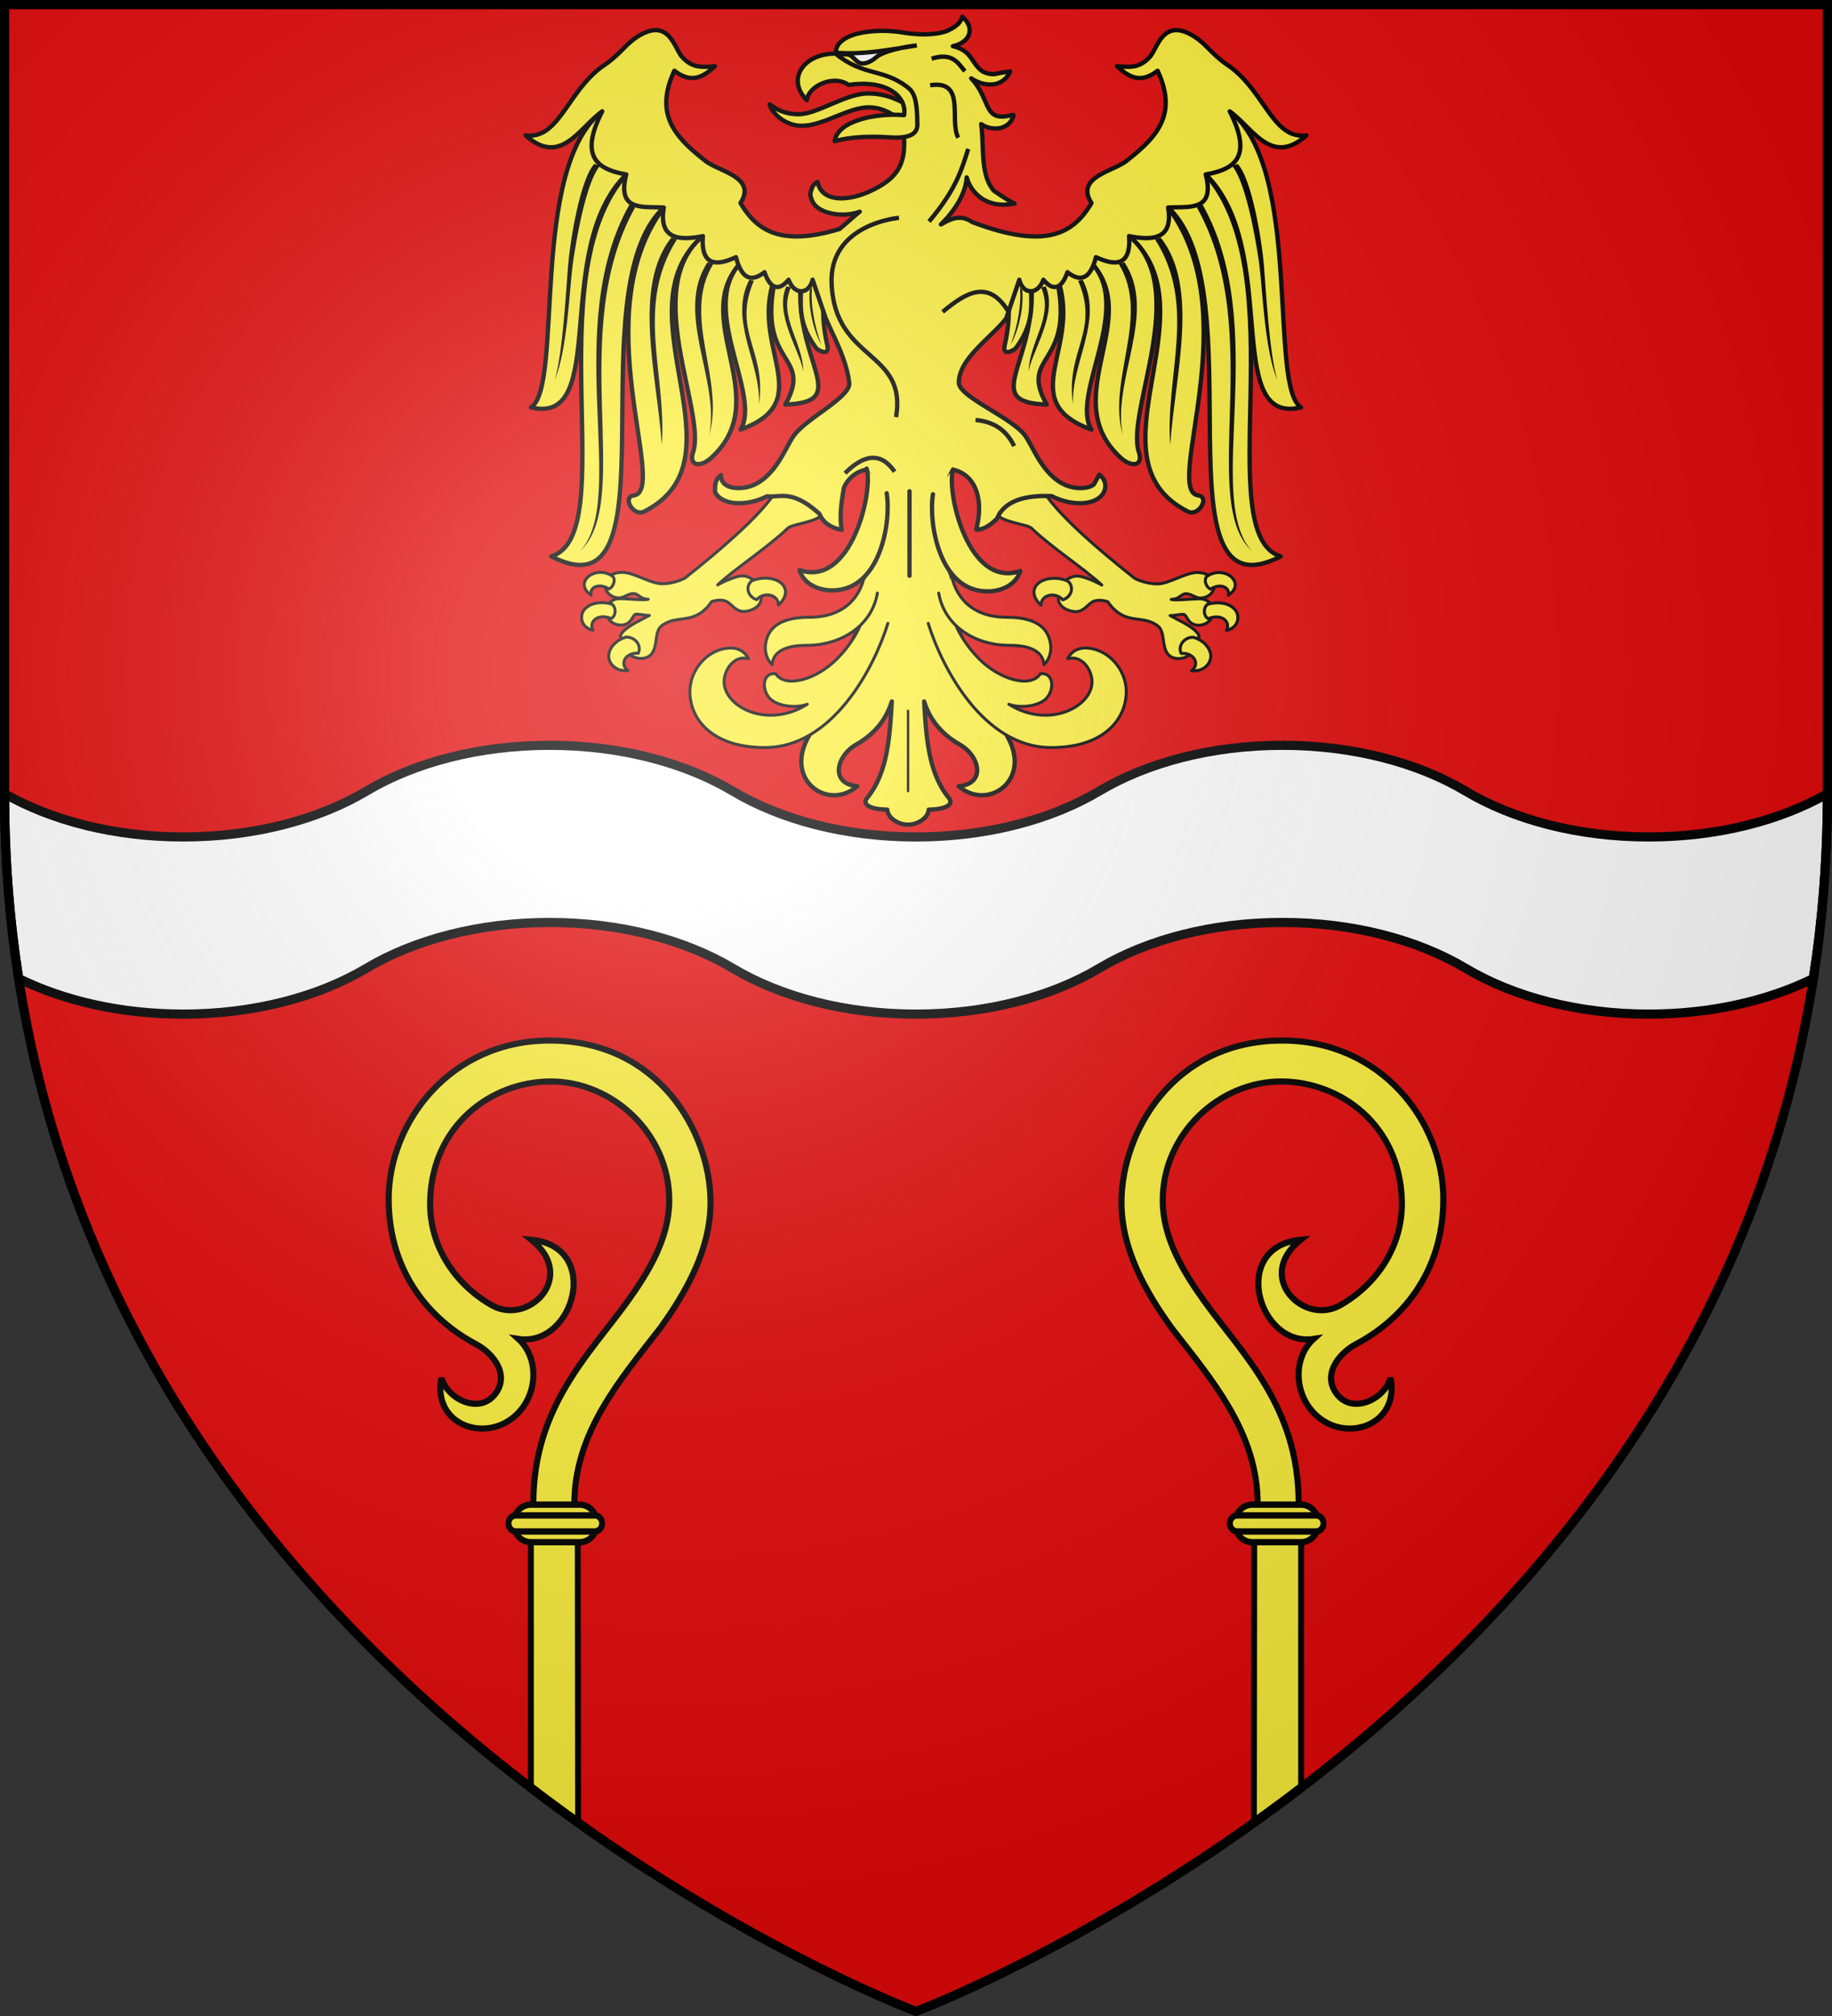 <svg xmlns="http://www.w3.org/2000/svg" xmlns:xlink="http://www.w3.org/1999/xlink" width="600" height="660" version="1.0"><rect width="100%" height="100%" fill="#333333" stroke="none"/><defs><radialGradient id="c" cx="-80" cy="-80" r="405" gradientUnits="userSpaceOnUse"><stop offset="0" style="stop-color:#fff;stop-opacity:.31"/><stop offset=".19" style="stop-color:#fff;stop-opacity:.25"/><stop offset=".6" style="stop-color:#6b6b6b;stop-opacity:.125"/><stop offset="1" style="stop-color:#000;stop-opacity:.125"/></radialGradient><path id="a" d="M-298.5-298.5h597V-40C298.5 246.31 0 358.5 0 358.5S-298.5 246.31-298.5-40z"/></defs><g transform="translate(300 300)"><use xlink:href="#a" width="600" height="660" style="fill:#e20909"/><path d="M180 244c-23.257 0-44.386 5.698-60 15s-36.743 15-60 15c-22.53 0-43.043-5.365-58.5-14.156V260c0 21.042 1.62 41.152 4.625 60.344C20.941 327.654 39.667 332 60 332c23.257 0 44.386-5.698 60-15s36.743-15 60-15 44.386 5.698 60 15 36.743 15 60 15 44.386-5.698 60-15 36.743-15 60-15 44.386 5.698 60 15 36.743 15 60 15c20.333 0 39.059-4.345 53.875-11.656 3.005-19.192 4.625-39.302 4.625-60.344v-.156C583.043 268.634 562.53 274 540 274c-23.257 0-44.386-5.698-60-15s-36.743-15-60-15-44.386 5.698-60 15-36.743 15-60 15-44.386-5.698-60-15-36.743-15-60-15z" style="fill:#fff;fill-opacity:1;fill-rule:evenodd;stroke:#000;stroke-width:3;stroke-linecap:butt;stroke-linejoin:miter;stroke-opacity:1;display:inline" transform="translate(-300 -300)"/></g><path d="M-108.623-573.852c-9.582 13.063-28.88 29.983-50.496 47.131-3.775 2.109-9.29 3.394-13.417 3.354-3.301-.031-7.304-1.628-11.332-3.267-4.028-1.638-8.079-3.31-11.695-3.31-2.42 0-4.749.61-6.527 1.655l-3.173 6.839c.746 3.85 4.08 6.272 8.069 6.272 1.483 0 2.82-.725 4.17-1.35s2.706-1.176 4.17-1.176c.896 0 1.807.507 2.81 1.176 1.004.67 2.013 1.475 3.355 1.786.677.157 1.459.295 2.266.349-.297.054-.62.09-.907.13-3.277.462-9.806-.479-15.683-.479-2.624 0-4.774 1.155-6.165 2.744l-.725 8.015c.324.606.684 1.212 1.179 1.743 1.472 1.58 3.757 2.744 6.617 2.744 1.675 0 2.932-.498 3.899-1.133.966-.634 1.647-1.46 2.175-2.265.53-.804.943-1.544 1.36-2.09.418-.547.76-.785 1.27-.785 1.653 0 2.99.217 4.442.436.985.149 1.991.268 3.173.261-1.1.57-2.175 1.138-3.264 1.7-3.198 1.646-6.284 3.295-8.703 4.965-2.42 1.67-4.214 3.41-4.805 5.314l5.53 10.672c1.465 1.231 3.738 2.096 6.074 2.178s4.741-.593 6.346-2.483c1.991-2.343 2.358-5.738 2.81-8.886.453-3.147 1.054-6.01 3.355-7.666 2.461-1.772 4.726-2.557 7.162-3.05s5.05-.68 8.068-1.263c5.167-.997 9.765-3.996 13.417-9.496 2.514-.82 6.235-1.29 8.703 0 1.287.673 2.578 2.058 4.08 3.31s3.32 2.44 5.62 2.44c2.285 0 4.815-.75 6.8-2.047s3.354-3.208 3.354-5.576c0-.367-.063-.721-.09-1.089l-4.352-9.321c-1.72-1.512-3.913-2.527-6.437-2.527-2.208 0-5.38 1.1-8.612 2.44-2.09.866-3.808 1.803-5.62 2.744 11.018-10.121 28.756-21.432 40.613-32.8.598-.574 1.916-1.078 3.626-1.569s3.815-1.008 5.984-1.568c4.12-1.063 8.444-2.445 11.06-5.096-4.796-10.943-17.868-13.633-29.554-10.106M49.838-573.759c9.582 13.064 28.88 29.983 50.496 47.132 3.775 2.108 9.29 3.393 13.417 3.354 3.301-.032 7.304-1.629 11.332-3.267 4.028-1.639 8.079-3.31 11.695-3.31 2.42 0 4.749.609 6.527 1.655l3.173 6.838c-.746 3.85-4.08 6.273-8.069 6.273-1.483 0-2.82-.726-4.17-1.35s-2.706-1.177-4.17-1.177c-.896 0-1.807.507-2.81 1.177-1.004.669-2.013 1.475-3.355 1.786-.677.157-1.459.295-2.266.348.297.054.62.09.907.13 3.277.462 9.806-.478 15.683-.478 2.624 0 4.774 1.155 6.165 2.744l.725 8.015c-.324.606-.684 1.212-1.179 1.742-1.472 1.58-3.757 2.744-6.617 2.744-1.675 0-2.932-.498-3.899-1.132-.966-.635-1.647-1.46-2.175-2.265-.53-.805-.943-1.545-1.36-2.091s-.76-.784-1.27-.784c-1.653 0-2.99.216-4.442.435-.985.15-1.991.269-3.173.262 1.101.57 2.175 1.137 3.264 1.699 3.198 1.646 6.284 3.295 8.703 4.965 2.42 1.67 4.215 3.411 4.805 5.315l-5.53 10.672c-1.464 1.23-3.738 2.095-6.074 2.178s-4.741-.594-6.346-2.483c-1.991-2.344-2.358-5.739-2.81-8.886-.453-3.148-1.053-6.01-3.355-7.667-2.461-1.771-4.726-2.556-7.162-3.049s-5.05-.68-8.068-1.263c-5.167-.998-9.765-3.997-13.417-9.496-2.514-.82-6.235-1.291-8.703 0-1.287.673-2.577 2.058-4.08 3.31-1.502 1.253-3.32 2.44-5.62 2.44-2.284 0-4.815-.75-6.8-2.048s-3.354-3.208-3.354-5.575c0-.368.063-.722.09-1.09l4.352-9.321c1.72-1.512 3.913-2.526 6.437-2.526 2.209 0 5.38 1.099 8.612 2.439 2.09.866 3.808 1.803 5.621 2.744-11.019-10.12-28.757-21.432-40.614-32.8-.598-.574-1.916-1.077-3.626-1.568s-3.815-1.009-5.984-1.568c-4.12-1.064-8.444-2.445-11.06-5.097 4.796-10.943 17.868-13.633 29.554-10.106" style="fill:#fcef3c;fill-opacity:1;fill-rule:nonzero;stroke:#000;stroke-width:1.706;stroke-linecap:round;stroke-linejoin:round;stroke-miterlimit:4;stroke-dasharray:none;stroke-dashoffset:0;stroke-opacity:1" transform="translate(314.613 487.854)scale(.567)"/><path d="m-553.788 139.196 21.7 19.096c-51.305 47.59 8.663 239.42-65.04 201.43 41.152-12.437-9.077-161.854 43.34-220.526z" style="opacity:1;fill:#fcef3c;fill-opacity:1;stroke:#000;stroke-width:2.5;stroke-linecap:butt;stroke-linejoin:round;stroke-miterlimit:4;stroke-dasharray:none;stroke-opacity:1" transform="matrix(-.567 0 0 .567 80.888 -21.814)"/><path d="m-532.088 158.292 22.568 16.492c-49.727 42.864 26.254 128.884-34.032 159.085-6.108 3.06-12.786-8.404-5.918-9.345 20.465-2.802-28.876-105.02 17.382-166.232z" style="opacity:1;fill:#fcef3c;fill-opacity:1;stroke:#000;stroke-width:2.5;stroke-linecap:butt;stroke-linejoin:round;stroke-miterlimit:4;stroke-dasharray:none;stroke-opacity:1" transform="matrix(-.567 0 0 .567 80.888 -21.814)"/><path d="m-509.52 174.784 23.096 14.152c-32.765 32.365 19.466 79.237-18.191 113.784-6.37 5.844-13.253 4.817-10.59-3.115 7.861-23.427-30.575-95.169 5.685-124.82z" style="opacity:1;fill:#fcef3c;fill-opacity:1;stroke:#000;stroke-width:2.5;stroke-linecap:butt;stroke-linejoin:round;stroke-miterlimit:4;stroke-dasharray:none;stroke-opacity:1" transform="matrix(-.567 0 0 .567 80.888 -21.814)"/><path d="m-486.424 188.936 19.033 8.55c-16.706 40.3 25.609 72.347-20.404 89.036 12.626-20.393-25.803-72.045 1.371-97.586z" style="opacity:1;fill:#fcef3c;fill-opacity:1;stroke:#000;stroke-width:2.5;stroke-linecap:butt;stroke-linejoin:round;stroke-miterlimit:4;stroke-dasharray:none;stroke-opacity:1" transform="matrix(-.567 0 0 .567 80.888 -21.814)"/><path d="m-467.39 197.485 14.482 1.197c-4.573 48.67 30.563 72.001-9.033 73.38 16.734-29.982-17.518-21.351-5.45-74.577z" style="opacity:1;fill:#fcef3c;fill-opacity:1;stroke:#000;stroke-width:2.5;stroke-linecap:butt;stroke-linejoin:round;stroke-miterlimit:4;stroke-dasharray:none;stroke-opacity:1" transform="matrix(-.567 0 0 .567 80.888 -21.814)"/><path d="m-452.908 198.682 19.001 1.42c-6.905 7.568-7.665 20.265-3.744 37.885 1.486 6.68-5.608 2.69-6.608 1.322-12.259-16.766-7.834-28.015-8.649-40.627zM-567.677 102.74l13.889 36.456c-43.636 43.019-9.048 145.528-55.073 134.505 18.988-11.85-1.264-138.025 41.184-170.961z" style="opacity:1;fill:#fcef3c;fill-opacity:1;stroke:#000;stroke-width:2.5;stroke-linecap:butt;stroke-linejoin:round;stroke-miterlimit:4;stroke-dasharray:none;stroke-opacity:1" transform="matrix(-.567 0 0 .567 80.888 -21.814)"/><path d="M-780.102-99.397c-12.723 29.55 7.616 40.314 2.94 71.607 1.305-24.03-17.79-48.622-5.582-72.186M-803.5-109.193c-18.664 30.446 6.83 66.37-2.37 98.85 6.392-31.656-20.362-70.571-.995-99.734M-824.512-123.312c-24.526 38.357-5.716 78.292-8.774 118.63-2.837-40.645-17.066-90.881 5.443-119.63M-848.682-141.745c-40.083 71.334-.45 169.42-31.683 198.296 27.962-30.599-11.467-129.42 28.469-200.087M-869.045-165.675c-7.971 9.32-13.792 42.877-15.725 57.14-1.777 13.103-2.937 48.534-10.282 66.237 4.547-15.402 6.443-51.164 7.665-66.262 1.053-13.012 6.794-49.537 15.17-58.373M-758.692-95.607c-7.462 16.91 6.633 30.723 7.195 48.447-2.194-12.088-17.032-33.415-9.805-49.057M-746.41-95.528c-1.23 8.291 1.294 22.524 5.173 32.807-3.893-6.674-7.54-20.072-6.617-31.154" style="fill:#000;fill-opacity:1;fill-rule:nonzero;stroke:none;stroke-width:1.337;stroke-linecap:round;stroke-linejoin:round;stroke-miterlimit:4;stroke-dasharray:none;stroke-dashoffset:0;stroke-opacity:1;display:inline" transform="matrix(-.567 0 0 .567 -89.212 148.286)"/><path d="m-553.788 139.196 21.7 19.096c-51.305 47.59 8.663 239.42-65.04 201.43 41.152-12.437-9.077-161.854 43.34-220.526z" style="opacity:1;fill:#fcef3c;fill-opacity:1;stroke:#000;stroke-width:2.5;stroke-linecap:butt;stroke-linejoin:round;stroke-miterlimit:4;stroke-dasharray:none;stroke-opacity:1" transform="translate(519.118 -21.814)scale(.567)"/><path d="m-532.088 158.292 22.568 16.492c-49.727 42.864 26.254 128.884-34.032 159.085-6.108 3.06-12.786-8.404-5.918-9.345 20.465-2.802-28.876-105.02 17.382-166.232z" style="opacity:1;fill:#fcef3c;fill-opacity:1;stroke:#000;stroke-width:2.5;stroke-linecap:butt;stroke-linejoin:round;stroke-miterlimit:4;stroke-dasharray:none;stroke-opacity:1" transform="translate(519.118 -21.814)scale(.567)"/><path d="m-509.52 174.784 23.096 14.152c-32.765 32.365 19.466 79.237-18.191 113.784-6.37 5.844-13.253 4.817-10.59-3.115 7.861-23.427-30.575-95.169 5.685-124.82z" style="opacity:1;fill:#fcef3c;fill-opacity:1;stroke:#000;stroke-width:2.5;stroke-linecap:butt;stroke-linejoin:round;stroke-miterlimit:4;stroke-dasharray:none;stroke-opacity:1" transform="translate(519.118 -21.814)scale(.567)"/><path d="m-486.424 188.936 19.033 8.55c-16.706 40.3 25.609 72.347-20.404 89.036 12.626-20.393-25.803-72.045 1.371-97.586z" style="opacity:1;fill:#fcef3c;fill-opacity:1;stroke:#000;stroke-width:2.5;stroke-linecap:butt;stroke-linejoin:round;stroke-miterlimit:4;stroke-dasharray:none;stroke-opacity:1" transform="translate(519.118 -21.814)scale(.567)"/><path d="m-467.39 197.485 14.482 1.197c-4.573 48.67 30.563 72.001-9.033 73.38 16.734-29.982-17.518-21.351-5.45-74.577z" style="opacity:1;fill:#fcef3c;fill-opacity:1;stroke:#000;stroke-width:2.5;stroke-linecap:butt;stroke-linejoin:round;stroke-miterlimit:4;stroke-dasharray:none;stroke-opacity:1" transform="translate(519.118 -21.814)scale(.567)"/><path d="m-452.908 198.682 19.001 1.42c-6.905 7.568-7.665 20.265-3.744 37.885 1.486 6.68-5.608 2.69-6.608 1.322-12.259-16.766-7.834-28.015-8.649-40.627zM-567.677 102.74l13.889 36.456c-43.636 43.019-9.048 145.528-55.073 134.505 18.988-11.85-1.264-138.025 41.184-170.961z" style="opacity:1;fill:#fcef3c;fill-opacity:1;stroke:#000;stroke-width:2.5;stroke-linecap:butt;stroke-linejoin:round;stroke-miterlimit:4;stroke-dasharray:none;stroke-opacity:1" transform="translate(519.118 -21.814)scale(.567)"/><path d="M-780.102-99.397c-12.723 29.55 7.616 40.314 2.94 71.607 1.305-24.03-17.79-48.622-5.582-72.186M-803.5-109.193c-18.664 30.446 6.83 66.37-2.37 98.85 6.392-31.656-20.362-70.571-.995-99.734M-824.512-123.312c-24.526 38.357-5.716 78.292-8.774 118.63-2.837-40.645-17.066-90.881 5.443-119.63M-848.682-141.745c-40.083 71.334-.45 169.42-31.683 198.296 27.962-30.599-11.467-129.42 28.469-200.087M-869.045-165.675c-7.971 9.32-13.792 42.877-15.725 57.14-1.777 13.103-2.937 48.534-10.282 66.237 4.547-15.402 6.443-51.164 7.665-66.262 1.053-13.012 6.794-49.537 15.17-58.373M-758.692-95.607c-7.462 16.91 6.633 30.723 7.195 48.447-2.194-12.088-17.032-33.415-9.805-49.057M-746.41-95.528c-1.23 8.291 1.294 22.524 5.173 32.807-3.893-6.674-7.54-20.072-6.617-31.154" style="fill:#000;fill-opacity:1;fill-rule:nonzero;stroke:none;stroke-width:1.337;stroke-linecap:round;stroke-linejoin:round;stroke-miterlimit:4;stroke-dasharray:none;stroke-dashoffset:0;stroke-opacity:1;display:inline" transform="translate(689.218 148.286)scale(.567)"/><path d="M-110.318-800.18c3.979 2.928 8.675 5.716 16.744 5.716 10.887 0 27.164-11.988 40.118-11.988 10.755 0 19.195 4.3 24.752 8.106l-1.709 11.27c-3.398-3.346-11.702-11.361-22.629-11.361-12.004 0-26.122 10.664-38.709 10.664-10.1 0-17.605-7.98-18.567-12.406" style="fill:#fcef3c;fill-opacity:1;fill-rule:nonzero;stroke:#000;stroke-width:2.5;stroke-linecap:round;stroke-linejoin:round;stroke-miterlimit:4;stroke-dasharray:none;stroke-dashoffset:0;stroke-opacity:1" transform="translate(314.613 487.854)scale(.567)"/><path d="M.944-850.745c-1.256 4.452-4.989 6.418-9.125 8.344-5.67 1.917-14.12 2.591-25.5.718-8.144-1.34-17.975-1.238-25.656.657-3.84.947-7.044 2.393-9.344 4.28-2.193 1.802-3.45 4.04-3.281 6.75 5.188 12.453 66.457 16.137 39.25 48.813 1.018 16.06-4.22 23.773-18.406 30.625-7.129 3.443-14.49 5.156-20.281 4.532-5.792-.625-9.987-3.485-11.22-9.282-2.908 1.174-3.575 4.125-4.187 6.875.19 2.685 1.428 5.426 3.5 7.282 2.946 2.637 8 4.285 13.407 4.593 3.865.22 7.943-.267 11.625-1.625-2.206 1.655-7.484 6.494-11.688 10-33.857 10.192-47.733 1.019-57.187-15 9.537-14.971-12.408-18.15-20.25-24.312-17.617-13.844-29.689-26.814-17.938-52.063 10.276 7.931 17.016 3.209 23.438-2.625-8.245.737-13.152.876-18.907-5.28-4.61-4.933-7.43-23.03-25.375-12.063-7.22 4.412-10.445 10.483-19.562 16.656-21.305 14.425-25.945 43.246-45.531 40.625 20.22 18.07 30.738-4.075 44.25-13.875-13.645 26.703-2.368 33.558 13.906 36.437-5.617 21.553 9.637 18.422 21.687 19.094-2.946 17.602 7.71 19.479 22.563 16.5-1.458 19.577 10.667 16.043 19.094 12.156 2.194 8.064 6.21 16.719 16.5 8.688 3.218 9.44 8.185 11.324 13.906 4.344 3.37 9.136 11.818 8.607 13.875 0l7.594 22.28c5.4 12.363 12.153 24.296 13.593 37.75 0 1.932-1.403 4.06-3.656 6.376-2.253 2.315-5.357 4.767-8.75 7.281-6.785 5.028-14.739 10.373-19.062 15.594-1.359 1.64-2.802 4.343-4.563 7.562s-3.76 6.924-6.281 10.407c-5.043 6.964-11.855 13.062-21.75 13.062-3.35 0-5.93-.801-7.625-2.125-1.694-1.324-2.553-3.227-2.406-5.344-3.389 2.197-3.498 5.997-3.47 9.688 1.689 3.524 6.17 6.5 13.845 6.5 6.217 0 11.598-1.69 16.187-3.969 7.56.854 14.313-4.268 30.281 10.094 2.218 5.404 6.993 8.142 12.907 9.281-1.435-7.98-.13-16.357 1.25-24.406 2.581-5.67 7.162-9.135 12.718-10.375 12.262 18.12-.55 41.316-.906 62h-.187v.312l-3.438 29.313-28.469 62.25c-14.64 25.538 11.188 43.447 28 28.906-15.934-1.394-12.158-17.436-.625-24.031 11.415-6.527 17.574-15.228 20.563-24.875-1.262 21.262-2.486 41.18-14.219 55.656-3.517 4.339 3.2 6.75 11.594 6.75.167 4.589 6.14 8.719 11.969 8.719s11.801-4.13 11.968-8.719c8.394 0 15.11-2.411 11.594-6.75-11.733-14.477-12.957-34.394-14.219-55.656 2.989 9.647 9.18 18.348 20.594 24.875 11.534 6.595 15.278 22.637-.656 24.031 16.812 14.541 42.67-3.368 28.031-28.906l-29.531-63.781-2.368-27.919c-7.248-20.161-11.062-40.732.587-62.175 5.555 1.24 10.105 4.705 12.687 10.375 2.664 5.85 3.317 13.89.813 23.906-.036.022-.068.095-.094.125a.36.36 0 0 0 .094.156.2.2 0 0 0 0 .063c.026.03.058.04.093.062 4.676-.11 8.203-2.991 11.532-6.062.675-.948 1.16-2.035 1.656-3.094 5.579-8.458 16.658-10.76 30.219-10.25 4.628 2.324 10.075 4.094 16.375 4.094 7.674 0 12.124-2.976 13.812-6.5s.654-7.584-2.687-9.969c-1.023 1.772-2.098 3.778-3.157 5.625-1.694 1.324-4.244 2.125-7.593 2.125-9.896 0-16.77-6.098-21.813-13.062-2.52-3.483-4.52-7.187-6.281-10.407s-3.204-5.922-4.563-7.562c-4.35-5.254-13.85-10.719-22.218-15.906-4.185-2.594-8.095-5.092-10.938-7.47-2.843-2.376-4.562-4.608-4.562-6.5 0-14.05 19.405-26.57 27.375-37.124l7.562-22.281c2.056 8.607 10.537 9.136 13.906 0 5.722 6.98 10.656 5.095 13.875-4.344 10.29 8.03 14.306-.624 16.5-8.688 8.427 3.887 20.552 7.42 19.094-12.156 14.853 2.979 25.508 1.102 22.563-16.5 12.05-.672 27.335 2.459 21.718-19.094 16.274-2.88 27.52-9.734 13.875-36.437 13.512 9.8 24.06 31.945 44.282 13.875-19.587 2.621-24.227-26.2-45.532-40.625-9.117-6.173-12.373-12.244-19.593-16.656-17.946-10.967-20.765 7.13-25.375 12.062-5.755 6.157-10.63 6.018-18.875 5.281 6.421 5.834 13.161 10.556 23.437 2.625 11.751 25.249-.352 38.22-17.969 52.063-7.842 6.163-29.756 9.34-20.218 24.312-10.476 17.748-26.385 27.083-68.875 11-7.822-5.36-14.156-.63-18.094 1.344 7.566-7.475 14.178-17.193 14.906-27.156.696 2.524 2.171 6.294 5.75 9.781 4.292 4.183 11.246 7.384 21.844 5.344-3.59-1.754-8.286-4.877-12-7.469-2.687-3.163-4.223-7.147-5.094-11.531-1.698-8.543-.974-18.511-2.156-26.875 2.73 1.89 6.466 2.917 10.031 2.406 3.883-.556 7.416-2.878 8.625-7.344a1 1 0 0 0 0-.125c-.027-.03-.058-.009-.094-.03a1 1 0 0 0 0-.126c-.026-.03-.058-.04-.093-.062-.027-.03-.059-.04-.094-.063a1 1 0 0 0-.094 0c-.031-.003 0-.003-.031 0a1 1 0 0 0-.094 0 1 1 0 0 0-.125 0c-4.67 1.31-7.727 1.23-9.875.25s-3.4-2.902-4.594-5.375c-2.181-4.521-4.245-10.756-9.343-15.969 2.87 1.908 6.707 3.494 10.718 3.563 4.691.08 9.242-2.003 11.813-7.5-2.703.17-6.254.98-9.219 1.531-3.082.01-5.923-.802-7.719-2.312-2.871-2.415-4.358-5.396-6.5-8.125-1.976-2.519-4.876-4.634-9.687-5.72 10.44-2.31 12.8-10.9 5.437-17" style="fill:#fcef3c;fill-opacity:1;fill-rule:nonzero;stroke:#000;stroke-width:2.5;stroke-linecap:round;stroke-linejoin:round;stroke-miterlimit:4;stroke-dasharray:none;stroke-dashoffset:0;stroke-opacity:1" transform="translate(314.613 487.854)scale(.567)"/><path d="M-29.527-576.755v48.77" style="fill:#e20909;fill-opacity:1;fill-rule:nonzero;stroke:#000;stroke-width:2.489;stroke-linecap:round;stroke-linejoin:round;stroke-miterlimit:4;stroke-dasharray:none;stroke-dashoffset:0;stroke-opacity:1" transform="translate(314.613 487.854)scale(.567)"/><path d="M-54.288-589.83c3.96 12.89-8.834 68.867-38.792 58.547 2.263 7.789 10.549 11.765 18.934 11.765 27.95 0 34.11-39.6 31.462-56.093" style="fill:#fcef3c;fill-opacity:1;fill-rule:nonzero;stroke:#000;stroke-width:2.489;stroke-linecap:round;stroke-linejoin:round;stroke-miterlimit:4;stroke-dasharray:none;stroke-dashoffset:0;stroke-opacity:1" transform="translate(314.613 487.854)scale(.567)"/><path d="M-31.059-810.355C-27.424-807.6-25-804.507-25-788.218c0 5.923-6.216 7.808-16.116 7.111-9.915-.698-22.482-.454-31.655 2.242 1.63-12.05 24.398-16.433 40.118-15.055 1.824-10.773-10.176-20.802-31.995-17.424-8.735-6.263-23.351.626-24.204 8.782-11.93-11.984-2.09-26.904 16.578-26.904 15.916 13.055 27.235 8.518 41.216 19.111" style="fill:#fcef3c;fill-opacity:1;fill-rule:nonzero;stroke:#000;stroke-width:2.5;stroke-linecap:round;stroke-linejoin:round;stroke-miterlimit:4;stroke-dasharray:none;stroke-dashoffset:0;stroke-opacity:1" transform="translate(314.613 487.854)scale(.567)"/><path d="M-71.945-829.983c16.036 1.305 31.365-1.817 46.618-4.202-6.669.606-19.518 3.316-23.618 6.96-2.5 2.221-6.61 4.394-9.538 3.045-2.175-1.002-3.72-3.675-5.658-4.48s-4.268.258-7.804-1.323z" style="fill:#fff;fill-opacity:1;fill-rule:evenodd;stroke:#000;stroke-width:2.489;stroke-linecap:butt;stroke-linejoin:miter;stroke-miterlimit:4;stroke-dasharray:none;stroke-opacity:1" transform="translate(314.613 487.854)scale(.567)"/><path d="M-4.372-589.26c-3.96 12.89 8.834 68.867 38.792 58.546-2.264 7.79-10.55 11.765-18.934 11.765-27.95 0-34.111-39.6-31.462-56.093" style="fill:#fcef3c;fill-opacity:1;fill-rule:nonzero;stroke:#000;stroke-width:2.489;stroke-linecap:round;stroke-linejoin:round;stroke-miterlimit:4;stroke-dasharray:none;stroke-dashoffset:0;stroke-opacity:1" transform="translate(314.613 487.854)scale(.567)"/><path d="M-35.603-734.636s-40.67 3.309-38.915 38.456c2.234 44.784 43.777 37.933 37.223 76.6M-18.218-732.514C-2.008-751.905.623-762.81 4.397-774.428M28.22-679.442c-11.855-20.521-25.162-12.009-38.598-.904M-17.595-811.179c20.966-3.248 10.832 20.16 16.205 30.278M-16.743-826.531c11.787-3.744 15.087 2.212 19.19 7.25M30.933-602.85c-5.153-10.508-13.157-14.176-22.314-15.077M-66.767-587.169c11.093-11.112 20.769-12.3 28.647-.905" style="fill:none;fill-opacity:1;stroke:#000;stroke-width:2.5;stroke-linecap:butt;stroke-linejoin:round;stroke-miterlimit:4;stroke-dasharray:none;stroke-opacity:1" transform="translate(314.613 487.854)scale(.567)"/><path d="M-30.36-403.593v-46.428" style="fill:none;fill-opacity:1;fill-rule:nonzero;stroke:#000;stroke-width:1.349;stroke-linecap:round;stroke-linejoin:round;stroke-miterlimit:4;stroke-dasharray:none;stroke-dashoffset:0;stroke-opacity:1" transform="translate(314.613 487.854)scale(.567)"/><path d="M-55.911-506.517c-.996 7.679-7.33 18.381-15.68 26.732-11.668 11.673-29.553 17.013-35.253 8.368-8.364-.867-8.202 10.833-2.182 15.323 5.161 3.85 14.824 4.51 20.453 2.298-22.88 14.496-48.043 1.6-48.043-13.006 0-6.49 5.468-15.569 14.088-13.285-1.687-3.463-5.155-6.168-10.052-6.168-13.114 0-23.815 12.318-23.815 25.135 0 15.858 12.738 32.347 43.377 32.347 39.172 0 63.228-46.39 71.012-71.731M-4.808-506.517c.995 7.679 7.33 18.381 15.678 26.732 11.67 11.673 29.554 17.013 35.254 8.368 8.364-.867 8.202 10.833 2.182 15.323-5.161 3.85-14.824 4.51-20.453 2.298 22.88 14.496 48.043 1.6 48.043-13.006 0-6.49-5.468-15.569-14.088-13.285 1.687-3.463 5.155-6.168 10.052-6.168 13.114 0 23.815 12.318 23.815 25.135 0 15.858-12.737 32.347-43.377 32.347-39.172 0-63.228-46.39-71.012-71.731" style="fill:#fcef3c;fill-opacity:1;fill-rule:nonzero;stroke:#000;stroke-width:1.706;stroke-linecap:round;stroke-linejoin:round;stroke-miterlimit:4;stroke-dasharray:none;stroke-dashoffset:0;stroke-opacity:1" transform="translate(314.613 487.854)scale(.567)"/><path d="M-55.762-526.95c-2.016 8.772-9.195 22.95-31.76 22.95-8.494 0-16.59 1.562-21.324 6.782-3.991 4.4-6.454 14.12-.02 20.627.454-6.6 6.123-11.187 19.727-11.187 20.724 0 37.961-11.721 41.07-30.206M-4.986-527.07c1.98 8.762 9.12 23.07 31.788 23.07 8.494 0 16.59 1.562 21.324 6.782 3.992 4.4 6.454 14.12.02 20.627-.454-6.6-6.122-11.187-19.727-11.187-20.724 0-37.961-11.721-41.069-30.206M-208.436-529.938c-7.443.262-13.138 7.595-4.986 13.173-1.17-4.334 4.346-7.396 10.244-3.607 2.409-.875 4.071-4.879 2.357-7.135-2.418-1.811-5.134-2.518-7.615-2.43m94.283 3.372c-2.247.14-4.5.652-6.528 1.568-3.886 3.188-2.276 9.2 2.901 10.82 4.577-5.086 12.827-2.581 12.511 3.136 5.866-5.362 4.79-10.435.997-13.172-2.495-1.8-6.136-2.587-9.881-2.352m-92.832 14.113c-.587-.011-1.167.04-1.723.078-3.702.253-6.685 1.658-8.612 3.92-2.93 3.44-2.188 10.429 4.986 11.919-2.607-4.86 2.586-9.956 10.607-6.743 2.588-1.544 3.02-6.016.362-8.312-1.971-.53-3.859-.829-5.62-.862m13.689 19.915c-5.767 1.715-9.644 6.019-9.972 10.507-.312 4.264 3.794 9.56 11.06 8.781-5.017-3.733-1.433-10.582 5.983-9.957 2.201-4.366-1.722-9.578-7.071-9.33" style="fill:#fcef3c;fill-opacity:1;fill-rule:nonzero;stroke:#000;stroke-width:1.706;stroke-linecap:round;stroke-linejoin:round;stroke-miterlimit:4;stroke-dasharray:none;stroke-dashoffset:0;stroke-opacity:1" transform="translate(314.613 487.854)scale(.567)"/><path d="M149.65-529.844c7.444.262 13.14 7.595 4.987 13.172 1.17-4.334-4.346-7.396-10.244-3.607-2.409-.874-4.07-4.878-2.357-7.135 2.418-1.81 5.134-2.518 7.615-2.43m-94.282 3.371c2.247.141 4.5.653 6.528 1.568 3.886 3.189 2.277 9.2-2.901 10.82-4.576-5.086-12.827-2.58-12.51 3.137-5.867-5.363-4.791-10.436-.998-13.173 2.495-1.8 6.136-2.587 9.881-2.352M148.2-512.36c.588-.01 1.168.04 1.723.079 3.702.252 6.685 1.657 8.612 3.92 2.93 3.44 2.189 10.428-4.986 11.918 2.607-4.86-2.585-9.955-10.607-6.743-2.588-1.543-3.02-6.015-.362-8.311 1.971-.53 3.859-.829 5.62-.863m-13.689 19.916c5.767 1.714 9.644 6.018 9.972 10.506.312 4.264-3.793 9.561-11.06 8.782 5.017-3.734 1.433-10.583-5.983-9.958-2.2-4.365 1.722-9.578 7.071-9.33" style="fill:#fcef3c;fill-opacity:1;fill-rule:nonzero;stroke:#000;stroke-width:1.749;stroke-linecap:round;stroke-linejoin:round;stroke-miterlimit:4;stroke-dasharray:none;stroke-dashoffset:0;stroke-opacity:1" transform="translate(314.613 487.854)scale(.567)"/><g transform="translate(300 300)"><g id="b"><path d="M-236.25 354.272h-13.424l-.019-31.036c.068-31.399 18.438-48.647 30.799-65.774 7.062-9.839 13.654-20.78 13.712-33.006.105-21.81-18.448-39.233-39.06-39.08-19.263.145-38.584 14.316-39.237 39.006-.412 15.604 8.922 28.066 20.635 34.504 11.825 6.201 27.566-9.613 12.53-21.678 23.234 2.222 13.992 35.237-4.281 32.453 7.197 6.478 6.532 19.694-2.302 26.202-10.073 7.422-25.765 1.208-22.904-13.42 2.115 7.015 12.047 11.693 17.216 5.75 5.416-6.227.317-13.56-6.085-16.936-13.795-7.297-28.359-22.438-28.403-47.357-.045-25.081 20.22-52.1 53.063-51.922 35.27.19 52.28 29.85 52.351 52.855.049 15.6-8.107 29.66-16.437 41.253-12.92 16.657-28.17 34.088-28.162 57.62z" style="fill:#fcef3c;fill-opacity:1;stroke:#000;stroke-width:2;stroke-linecap:round;stroke-linejoin:miter;stroke-miterlimit:4;stroke-dasharray:none;stroke-opacity:1;display:inline" transform="translate(124.365 -131.324)"/><g style="fill:#fcef3c;stroke:#000;stroke-width:1.928;stroke-miterlimit:4;stroke-dasharray:none;stroke-opacity:1"><path d="M182.07 391.661h-15.345v81.92l15.46 10.457z" style="fill:#fcef3c;fill-opacity:1;fill-rule:nonzero;stroke:#000;stroke-width:1.928;stroke-linecap:round;stroke-linejoin:bevel;stroke-miterlimit:4;stroke-dasharray:none;stroke-opacity:1;display:inline" transform="matrix(1 0 0 1.076 -292.854 -223.98)"/><g style="fill:#fcef3c;stroke:#000;stroke-width:.643;stroke-miterlimit:4;stroke-dasharray:none;stroke-opacity:1;display:inline"><path d="M2146.302 2263.533h5.322a1.9 1.9 0 0 1 1.904 1.904 1.9 1.9 0 0 1-1.904 1.904h-5.322a1.9 1.9 0 0 1-1.904-1.904 1.9 1.9 0 0 1 1.904-1.905z" style="fill:#fcef3c;fill-opacity:1;stroke:#000;stroke-width:.643;stroke-linecap:square;stroke-linejoin:round;stroke-miterlimit:4;stroke-dasharray:none;stroke-opacity:1" transform="matrix(3 0 0 3.228 -6565.02 -7114.09)"/><path d="M2144.667 2264.621h8.592c.452 0 .815.364.815.816a.814.814 0 0 1-.815.815h-8.592a.814.814 0 0 1-.815-.815c0-.452.364-.816.815-.816z" style="fill:#fcef3c;fill-opacity:1;stroke:#000;stroke-width:.643;stroke-linecap:square;stroke-linejoin:round;stroke-miterlimit:4;stroke-dasharray:none;stroke-opacity:1" transform="matrix(3 0 0 3.228 -6565.02 -7114.09)"/></g></g></g><use xlink:href="#b" width="600" height="660" transform="matrix(-1 0 0 1 -.001 0)"/></g><use xlink:href="#a" width="600" height="660" style="fill:url(#c)" transform="translate(300 300)"/><use xlink:href="#a" width="600" height="660" style="fill:none;stroke:#000;stroke-width:3" transform="translate(300 300)"/></svg>